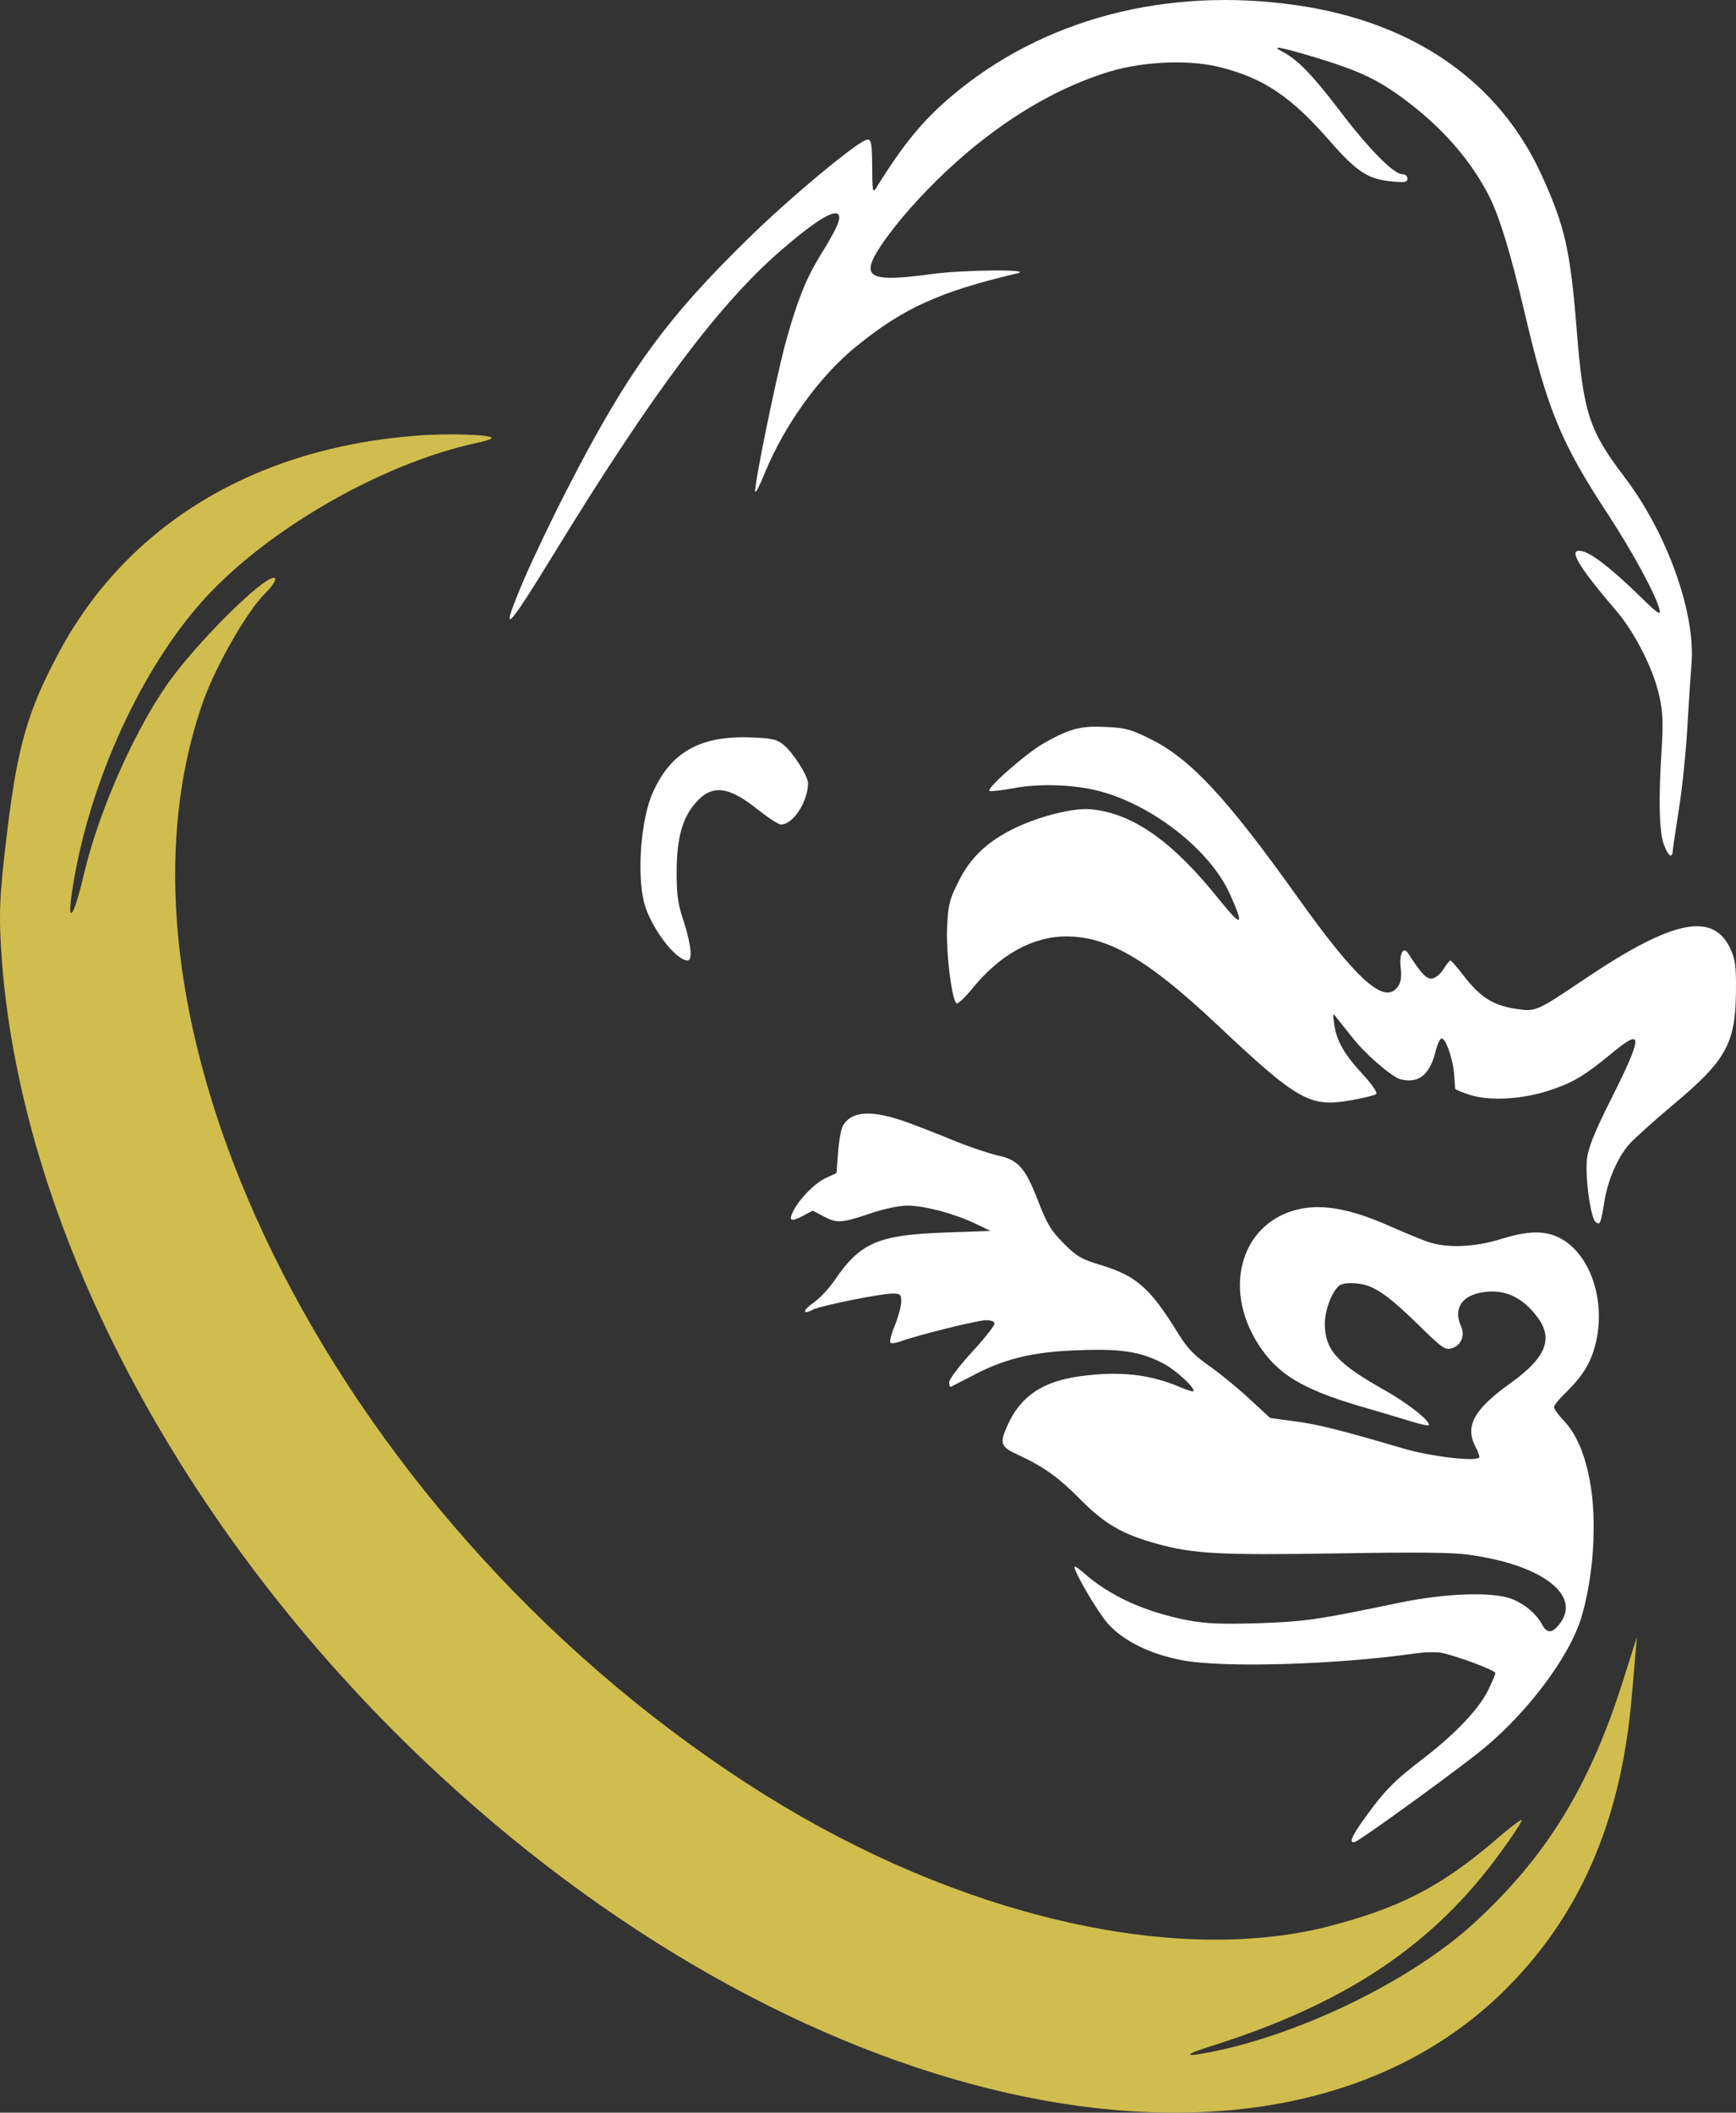 <?xml version="1.0" encoding="UTF-8"?>
<!DOCTYPE svg PUBLIC "-//W3C//DTD SVG 1.1//EN" "http://www.w3.org/Graphics/SVG/1.1/DTD/svg11.dtd">
<!-- Creator: CorelDRAW -->
<svg xmlns="http://www.w3.org/2000/svg" xml:space="preserve" width="49.651mm" height="60.406mm" version="1.1" style="shape-rendering:geometricPrecision; text-rendering:geometricPrecision; image-rendering:optimizeQuality; fill-rule:evenodd; clip-rule:evenodd"
viewBox="0 0 4965.12 6040.55"
 xmlns:xlink="http://www.w3.org/1999/xlink"
 xmlns:xodm="http://www.corel.com/coreldraw/odm/2003">
 <rect x="0" y="0" width="4965.12" height="6040.55" fill="#333333" stroke="none"/>
 <defs>
  <style type="text/css">
   <![CDATA[
    .fil0 {fill:#D1BD4D;fill-rule:nonzero}
    .fil1 {fill:white;fill-rule:nonzero}
   ]]>
  </style>
 </defs>
 <g id="Layer_x0020_1">
  <g id="_2074109051264">
   <path class="fil0" d="M1193.48 1245.43c-465.29,34.69 -829.96,255.55 -1025.25,620.57 -88.36,165.1 -117.76,266.1 -147.29,508.56 -23.71,192.31 -24.73,241.72 -15.61,372.24 60.3,787.1 531.93,1664.19 1254.06,2331.06 1067.38,986.47 2385.18,1254.67 3038.19,618.49 219.05,-214.3 338.54,-486.13 369.32,-843.98l14.75 -171.92 -39.96 125.96c-95.1,301.22 -219.97,504.2 -428.59,694.69 -167.3,151.89 -452.98,296.38 -706.11,356.6 -109.6,25.23 -140.11,23.59 -51.42,-4.75 390.83,-121.76 645.85,-291.47 839.41,-561.15 30.98,-41.93 57.08,-81.95 57.63,-87.81 0.43,-4.66 -35,21.52 -78.63,59.92 -154.86,131.82 -273.65,192.74 -480.11,245.52 -440.45,110.1 -1053.15,-32.69 -1603.69,-376.02 -1205.82,-751.74 -1943.75,-2189.83 -1607.85,-3131.21 36.5,-101.52 125.09,-255.99 176.91,-306.61 19.49,-19.4 31.85,-38.3 27.49,-42.23 -15.89,-19.16 -193.12,150.67 -291.11,279.51 -100.75,133.31 -209.02,373.18 -254.92,563.42 -31.45,136.19 -52.11,155.5 -31.19,31.31 48.75,-297.25 196.35,-618.37 374.91,-815.18 182.37,-200.02 507.32,-386.81 776.81,-445.55 24.03,-4.85 44.65,-11.18 44.98,-14.71 0.86,-9.33 -123.66,-13.81 -212.74,-6.72z"/>
   <path class="fil1" d="M3709.21 15.06c332.99,48.01 578.36,217.93 700.27,486.15 66.3,145.54 81.54,213.36 99.82,438.91 19.06,240.04 35.06,289.57 135.65,422.15 123.44,161.55 205.73,392.44 192.78,537.97 -2.29,27.43 -7.62,105.93 -11.43,175.27 -3.81,69.34 -14.49,173.73 -23.63,232.4 -9.14,58.67 -17.52,114.31 -18.29,123.45 -1.52,25.14 -12.94,17.52 -25.9,-17.53 -12.95,-35.04 -15.24,-132.58 -6.1,-269.75 4.57,-76.19 3.82,-106.68 -6.09,-151.63 -16,-76.97 -70.11,-183.65 -124.21,-246.89 -113.53,-132.59 -140.21,-180.6 -95.25,-169.16 27.43,6.85 83.06,50.29 160.78,125.72 54.11,53.35 63.25,58.68 58.68,40.39 -9.9,-41.14 -78.49,-166.88 -147.83,-272.79 -133.35,-202.69 -172.97,-298.71 -237.75,-575.31 -39.62,-168.41 -70.86,-271.28 -100.58,-331.48 -53.34,-105.14 -134.11,-197.35 -242.32,-278.13 -79.24,-58.67 -129.54,-82.29 -259.84,-121.92 -97.54,-28.95 -126.49,-34.28 -89.15,-14.47 41.91,21.34 86.1,67.05 160.78,165.36 83.82,110.48 156.21,184.39 181.36,184.39 8.38,0 14.47,5.34 14.47,12.19 0,10.68 -6.85,12.19 -44.19,8.39 -67.82,-6.1 -99.82,-26.67 -176.78,-114.3 -110.49,-127.26 -189.74,-180.59 -313.19,-211.84 -87.62,-22.85 -217.16,-17.53 -315.47,11.44 -187.44,56.38 -376.42,181.35 -544.82,361.18 -70.11,74.68 -131.83,158.5 -139.45,190.51 -9.91,41.14 28.95,47.23 169.93,28.19 92.2,-12.96 298.7,-14.48 247.65,-2.29 -220.22,51.82 -324.61,99.06 -457.2,206.51 -105.92,84.58 -207.26,224.78 -265.18,365.76 -12.96,32.76 -25.15,56.38 -26.67,51.81 -4.57,-12.95 59.44,-325.37 86.87,-425.96 32.01,-116.59 57.91,-182.11 96.78,-245.36 45.71,-73.91 60.95,-105.16 55.62,-118.11 -7.62,-21.34 -62.49,10.66 -162.3,96.77 -176.79,151.64 -368.05,406.15 -646.18,859.53 -146.31,239.27 -165.35,256.04 -90.68,80.78 23.62,-54.87 76.96,-166.88 118.87,-248.41 172.97,-338.33 284.22,-492.26 522.73,-724.67 120.4,-118.11 316.99,-281.18 339.09,-281.18 11.43,0 12.95,9.14 13.72,77.73 0,64 1.52,75.43 9.14,64 81.53,-131.06 135.64,-196.59 218.69,-266.69 260.61,-220.23 614.18,-313.18 986.8,-259.08zm-419.11 2097.79c114.3,56.38 217.94,167.63 419.11,449.58 171.44,240.79 251.46,312.42 288.79,258.32 9.15,-12.2 10.68,-27.43 8.39,-51.83 -5.33,-41.14 6.86,-65.52 21.33,-42.66 37.34,57.9 52.58,73.91 68.59,71.62 9.14,-1.53 23.62,-12.95 32,-26.67 8.38,-13.71 17.53,-24.39 19.81,-25.14 2.29,0 20.57,20.57 39.63,45.71 46.48,59.44 82.29,82.3 144.77,92.21 60.2,9.14 57.92,10.67 201.93,-86.11 250.7,-168.4 365.77,-192.02 415.3,-83.81 13.71,30.47 15.99,48.76 15.24,123.44 -1.53,147.06 -28.96,195.83 -182.89,323.84 -53.33,44.96 -108.2,94.49 -122.67,110.5 -33.54,39.62 -59.44,99.06 -70.11,160.01 -11.43,68.59 -12.96,72.39 -25.91,61.72 -14.48,-12.19 -30.47,-130.29 -24.38,-181.34 3.81,-29.73 20.57,-73.16 62.48,-156.98 98.29,-195.08 99.83,-219.46 10.67,-145.55 -80.01,65.54 -109.73,83.83 -174.5,105.93 -79.25,27.43 -174.5,33.52 -232.4,15.24 -23.63,-7.62 -42.68,-15.24 -43.44,-18.29 0,-2.29 -1.52,-21.34 -3.05,-42.68 -3.81,-44.96 -25.14,-104.39 -36.57,-100.58 -3.81,0.76 -12.2,19.05 -16.77,38.86 -16.76,65.54 -48.76,90.68 -99.82,77.73 -25.15,-6.87 -100.58,-71.63 -137.92,-119.64 -18.29,-22.86 -38.1,-48.01 -44.96,-56.38 -10.67,-14.49 -11.43,-12.96 -6.85,17.52 6.09,48 28.95,87.63 81.53,144.02 26.67,28.96 42.67,52.57 38.86,56.39 -3.81,3.8 -37.34,12.19 -73.91,18.28 -116.59,20.58 -150.12,1.53 -386.33,-220.98 -194.32,-182.11 -306.33,-247.65 -426.73,-247.65 -95.25,0 -188.97,51.82 -267.46,147.83 -22.1,27.44 -42.68,46.48 -46.48,43.43 -13.72,-13.71 -29.72,-144.02 -26.67,-215.64 3.04,-67.06 6.86,-80.77 32.01,-131.06 33.52,-69.35 83.05,-115.82 160.78,-153.93 75.44,-35.82 171.45,-59.43 220.21,-54.1 119.64,12.19 232.42,92.21 364.24,256.79 66.3,82.3 73.92,79.25 32.01,-13.71 -55.63,-124.97 -218.7,-253.75 -372.62,-294.89 -72.39,-19.06 -172.98,-22.86 -246.89,-8.39 -35.81,6.09 -66.29,9.91 -68.58,7.62 -8.39,-8.38 107.45,-109.73 156.97,-137.16 73.15,-41.14 103.63,-49.53 176.78,-45.72 55.63,2.29 70.87,6.86 126.49,34.29l-0.01 0.01zm-1050.79 15.24c27.43,21.33 71.63,89.91 71.63,111.25 0,52.58 -42.68,118.11 -76.97,118.11 -7.62,0 -36.57,-19.05 -65.53,-41.91 -85.34,-68.58 -132.58,-73.91 -179.83,-19.05 -38.1,44.2 -53.34,102.87 -53.34,198.12 0,65.54 3.81,91.44 20.57,140.97 20.58,64.77 25.91,110.49 10.67,110.49 -34.29,0 -105.92,-95.25 -124.2,-164.59 -21.34,-83.06 -9.15,-241.56 25.15,-316.24 51.05,-114.3 134.86,-161.54 276.6,-156.96 62.48,2.28 76.96,5.32 95.25,19.81zm358.9 1082.04c32.76,12.19 93.72,35.81 135.64,53.33 41.91,16.76 96.01,35.05 120.39,40.39 57.92,12.19 78.48,35.05 115.82,132.58 25.15,64.02 35.82,82.3 72.39,118.88 38.11,38.09 50.3,44.95 108.21,62.48 99.82,30.48 139.44,65.53 218.69,194.31 27.43,44.19 44.96,62.49 92.97,96.01 32,22.86 83.81,65.53 114.3,94.49l56.38 51.81 68.59 9.15c65.52,8.38 132.58,25.15 308.6,76.96 83.83,25.15 220.98,40.39 220.98,25.15 0,-4.57 -5.33,-18.29 -11.42,-29.71 -30.49,-58.69 -3.82,-106.68 100.58,-181.36 99.06,-70.87 122.68,-124.97 79.24,-185.17 -42.66,-59.44 -95.24,-84.59 -157.73,-74.68 -61.72,9.15 -86.1,47.24 -62.48,99.06 11.43,25.91 -1.52,54.86 -28.96,61.73 -17.52,4.57 -28.19,-3.05 -89.15,-63.25 -93.73,-91.44 -131.83,-118.11 -180.6,-122.68 -25.9,-2.29 -41.91,0 -51.05,6.86 -20.58,17.52 -40.39,69.34 -40.39,108.2 0,74.67 35.06,113.53 167.65,188.21 70.86,39.62 137.92,92.97 128.77,102.11 -1.52,2.28 -23.62,-3.05 -48.76,-10.66 -25.15,-7.62 -92.97,-28.2 -151.64,-44.96 -163.07,-48.78 -232.42,-91.45 -286.52,-176.02 -105.91,-165.37 -44.96,-355.86 124.98,-387.87 64.77,-12.19 142.48,3.05 240.79,45.72 48,21.34 102.86,44.2 121.92,50.29 53.33,17.53 131.06,14.48 204.97,-8.38 73.91,-22.85 118.87,-25.14 159.26,-8.38 94.49,39.62 145.54,181.36 112.02,310.9 -13.72,52.57 -36.58,89.15 -83.07,134.87 -19.04,18.29 -35.05,37.33 -35.05,42.67 0,4.57 12.19,22.1 27.43,38.1 36.59,38.86 60.2,93.73 74.68,170.69 22.1,113.54 11.44,278.9 -25.15,397 -34.29,108.2 -147.82,261.37 -274.31,367.28 -65.54,54.87 -349.76,261.37 -371.1,269.75 -19.05,6.86 -11.43,-13.71 22.86,-61.72 59.43,-83.06 86.87,-111.25 168.4,-173.74 93.73,-71.62 162.31,-143.25 189.74,-199.64 10.67,-22.09 19.81,-43.43 19.81,-47.24 0,-7.62 -101.34,-45.72 -150.11,-57.15 -16.77,-3.82 -51.05,-3.05 -81.54,1.52 -230.12,32.01 -545.59,41.16 -663.69,19.05 -92.2,-17.53 -167.65,-54.86 -211.84,-103.63 -28.95,-32.01 -96.77,-147.07 -96.77,-163.83 0,-3.05 12.95,5.33 28.19,19.05 74.67,65.53 174.49,110.49 296.42,134.11 54.1,9.9 94.48,11.43 201.16,8.38 134.88,-4.57 169.93,-9.9 403.86,-58.67 132.59,-27.43 266.7,-32 321.57,-10.67 37.34,14.48 70.86,43.44 86.87,73.91 13.71,25.91 29.72,24.38 51.05,-4.57 60.96,-81.53 -54.1,-167.63 -261.36,-195.83 -45.73,-6.86 -155.46,-7.62 -377.19,-3.81 -331.48,5.33 -409.96,1.52 -514.35,-27.43 -97.54,-26.68 -149.36,-56.4 -217.18,-124.97 -64,-64.77 -107.43,-96.01 -180.59,-129.54 -50.29,-22.87 -53.34,-32.77 -28.95,-86.11 37.33,-82.3 100.58,-124.2 208.02,-138.68 114.3,-15.24 198.88,-5.34 286.51,32 18.29,7.62 34.29,12.96 35.81,11.43 8.39,-7.62 -51.04,-62.49 -87.63,-80.77 -64.77,-33.53 -121.92,-41.91 -246.88,-36.58 -126.49,4.58 -209.55,25.15 -300.99,74.68 -31.24,16 -57.15,29.71 -59.44,29.71 -1.52,0 -3.05,-6.09 -3.05,-13.71 0,-7.62 28.97,-46.48 64.77,-85.35 35.82,-38.85 64.77,-75.43 64.77,-81.53 0,-6.09 -9.14,-9.9 -24.38,-9.9 -24.38,0 -201.17,44.19 -245.36,60.96 -11.44,3.81 -23.63,6.09 -27.43,3.81 -3.82,-2.29 1.52,-24.38 12.19,-49.53 9.9,-25.15 18.28,-55.63 18.28,-68.58 0,-20.58 -2.29,-22.86 -25.9,-22.86 -32.77,0 -205.74,35.05 -226.32,45.71 -31.24,16.78 -30.48,2.3 0.77,-19.04 17.52,-12.19 44.96,-41.15 60.95,-64.77 73.16,-107.45 124.21,-129.54 316.24,-136.4l129.54 -4.57 -44.21 -21.33c-60.95,-28.97 -145.53,-51.06 -193.54,-51.06 -23.62,0 -67.06,9.14 -107.44,22.86 -80.78,27.43 -95.25,28.2 -134.11,6.85l-28.97 -15.24 -28.95 15.24c-35.05,18.3 -41.14,13.73 -25.91,-15.99 19.05,-35.82 60.96,-78.49 92.97,-92.97l29.71 -13.71 4.58 -58.68c2.28,-32.77 8.38,-67.06 13.72,-76.96 25.9,-43.43 84.58,-45.72 187.44,-8.38l0.01 0.01z"/>
  </g>
 </g>
</svg>

